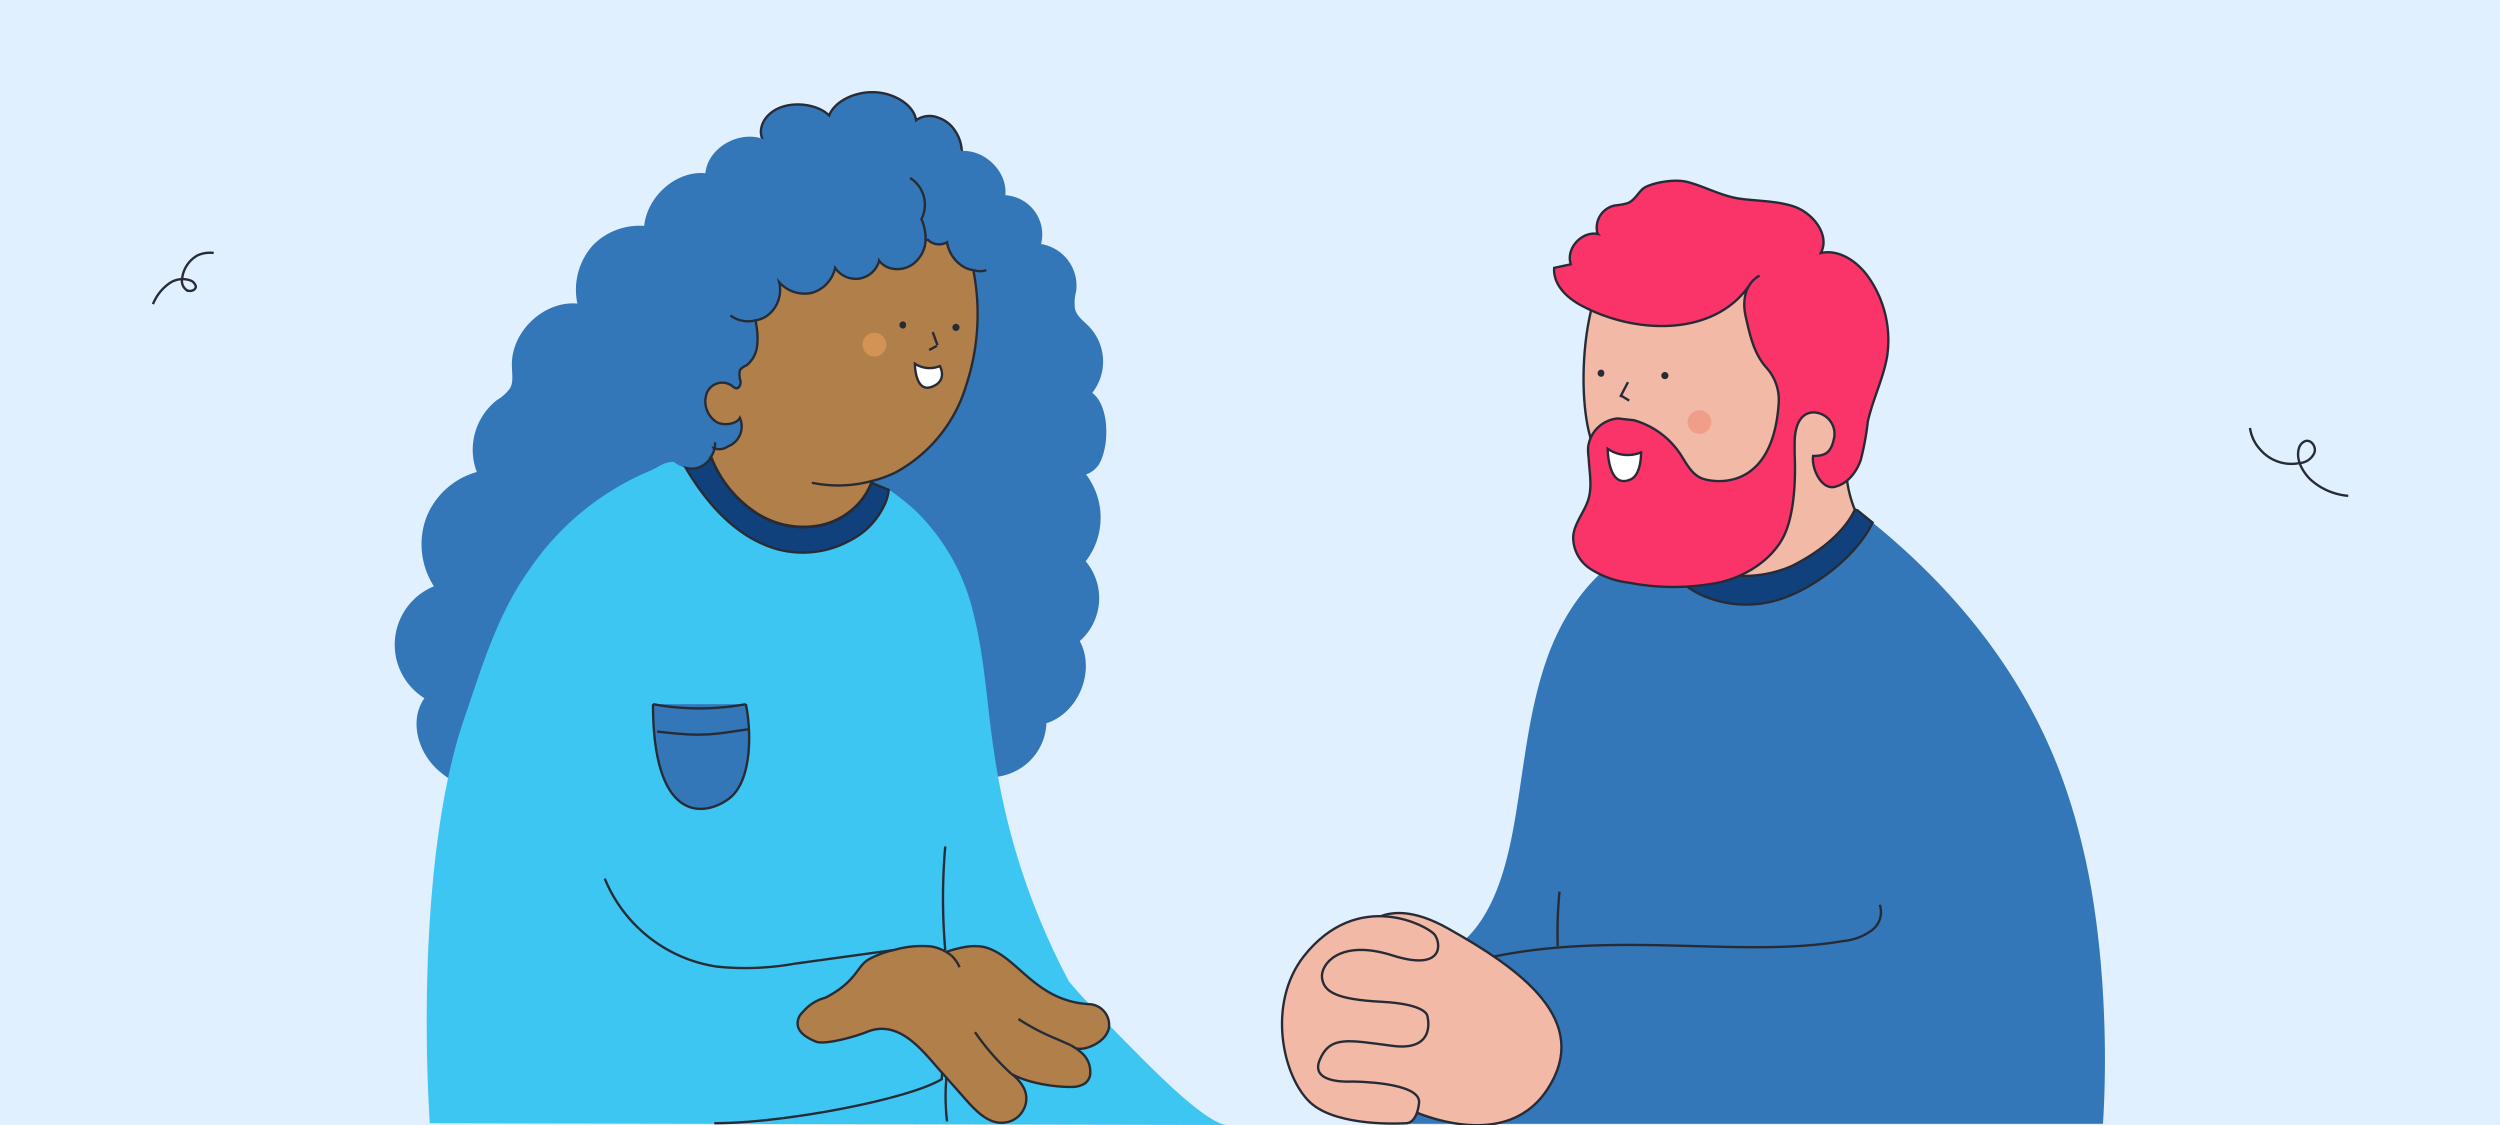 <svg id="Capa_2" data-name="Capa 2" xmlns="http://www.w3.org/2000/svg" viewBox="0 0 420 189"><rect x="0" y="0" width="420" height="189" fill="#333333" stroke="none"/><defs><style>.cls-1{fill:#e1f0ff;}.cls-2{fill:none;}.cls-11,.cls-14,.cls-15,.cls-2,.cls-3,.cls-5,.cls-6,.cls-7,.cls-9{stroke:#272b36;stroke-miterlimit:10;stroke-width:0.4px;}.cls-3,.cls-4{fill:#3377b8;}.cls-5{fill:#11417d;}.cls-6{fill:#46c8a0;}.cls-7{fill:#f2b9a7;}.cls-14,.cls-8{fill:#3dc6f2;}.cls-9{fill:#b17f49;}.cls-10{fill:#272b36;}.cls-11{fill:#fff;}.cls-12{fill:#d39354;}.cls-13{fill:#ef9e89;}.cls-15{fill:#fa3369;}</style></defs><rect class="cls-1" width="420" height="189" transform="translate(420 189) rotate(-180)"/><path class="cls-2" d="M394.5,83.3a10.7,10.7,0,0,1-6.4-2.8c-1.3-1.3-2.4-3.3-1.9-5.1a1.8,1.8,0,0,1,1.1-1.3c1-.3,1.9,1,1.5,2a2.9,2.9,0,0,1-2.5,1.7,6.9,6.9,0,0,1-6.6-2.3,6.7,6.7,0,0,1-1.7-3.6"/><path class="cls-2" d="M25.7,51.1a7.8,7.8,0,0,1,2.9-3.6,3.9,3.9,0,0,1,3.6-.3,1.6,1.6,0,0,1,.7.9c0,.7-1,1-1.6.6a1.9,1.9,0,0,1-.7-1.9,5.1,5.1,0,0,1,2.6-3.9,5,5,0,0,1,2.7-.4"/><path class="cls-3" d="M150.2,43.3c2.3,0,4.9-.1,6.7-1.1s2.6-3.2.8-4.2c2.6-.3,4.9-1.8,5.4-3.6s-.6-3.8-2.8-4.8a6.6,6.6,0,0,0,.1-7.7,5.3,5.3,0,0,0-2.7-2.1,3.9,3.9,0,0,0-3.8.4c-.3-2.4-3.4-4.5-6.8-4.7s-6.9,1.5-7.8,3.9c-1.8-1.8-5.6-2.4-8.3-1.3s-3.9,3.7-2.7,5.7c-3,.4-5.5,2.3-6,4.5s1.3,4.4,4,5.4Z"/><path class="cls-4" d="M230.7,188.8H353.3c.9-14.2,0-32.1-3.3-46-2.8-11.8-9.2-33.7-35.4-55-2.9,6.1-11.2,12.2-17.6,13.4a18.2,18.2,0,0,1-11.5-1.4c-3.3-1.7-6.9-5-8.4-8.5L274,92.6c-6.9,3.8-11.6,10.8-14.2,18.3s-3.5,15.3-4.7,23.1-2.9,18-8.8,23.7Z"/><path class="cls-5" d="M277.1,91.3c1.5,3.5,5.1,6.8,8.4,8.5a18.2,18.2,0,0,0,11.5,1.4c6.4-1.2,14.7-7.3,17.6-13.4L312,85.7h-.4a3.8,3.8,0,0,1-2.4,1.1l-1.3-.2h-.1a17.4,17.4,0,0,1-8.3,8.6,16.9,16.9,0,0,1-11.9.8c-2.8-.8-5.7-2.9-5.7-5.9v-.3l-.5.4A30.1,30.1,0,0,0,277.1,91.3Z"/><path class="cls-4" d="M109.4,38.1a11,11,0,0,0-9.7,3A11.2,11.2,0,0,0,97,51c-5.7-.5-11.2,4.8-11,10.5,0,1.3.3,2.6-.3,3.7a7,7,0,0,1-2.2,2,10.6,10.6,0,0,0-3.4,12.1A12.8,12.8,0,0,0,71.6,87a13,13,0,0,0,1.3,11.5,10.6,10.6,0,0,0-1.6,18.8c-2.6,3.7-1.1,9,2.2,12s7.6,4.3,11.9,5.4l16.7-14.3a60.1,60.1,0,0,1,11.9-8.8c4.5-2.5,10.1-4.3,12.2-9a15.6,15.6,0,0,0,1-6.4,90.8,90.8,0,0,0-15.9-50.7l2.5,1.1Z"/><path class="cls-4" d="M181.1,78.2a12,12,0,0,1,1.3,16.1,9.6,9.6,0,0,1-1,13.4c2.7,5-.2,12.1-5.6,13.8a9.4,9.4,0,0,1-5.1,8,9.7,9.7,0,0,1-9.6-.4.8.8,0,0,0,1.1-.4l-80.4-1.4c-1.3-1.6-3.4-2.3-5-3.6-3.8-3.1-4.9-13.3-1-16.4-3.3-1.6-1-7,0-9.2s3.5-4.2,6.4-6.3c-3-4.4-.8-11.4,4.2-13.2-1.6-4.7,1.3-10.6,6.1-12l25-14.9,53.6,7.1Z"/><path class="cls-6" d="M309.2,86.7a3.8,3.8,0,0,0,2.4-1.1l-2.5-.9-4.4-1.5-4.6-1.6-12.6,4.1-4.4,3.2-1,.7-.2.2v.3c0,3,2.9,5.1,5.7,5.9a16.9,16.9,0,0,0,11.9-.8,17.4,17.4,0,0,0,8.3-8.6h.1Z"/><path class="cls-2" d="M315.8,152a3.8,3.8,0,0,1-1.5,4.4,9.5,9.5,0,0,1-4.7,1.7c-16.5,2.9-37.7-1.7-58.6,2.6"/><path class="cls-2" d="M262,149.8a71.3,71.3,0,0,0-.3,9.2"/><path class="cls-7" d="M266.6,70.9a24.8,24.8,0,0,0,10.3,16.2,21,21,0,0,0,5,2.4v.6c0,3,2.9,5.1,5.7,5.9a20,20,0,0,0,13.4-.9c8.8-4.4,10.6-9.5,10.6-9.5l-.2-.5a20,20,0,0,1-.4-12.8h0l.7-13.3-9.1-12.9L288.5,41l-16.9,3.8-3.4,4.3C266,55.3,265.5,64.5,266.6,70.9Z"/><path class="cls-7" d="M228,157.6s3.4-8.3,15.3-1.6,24.4,15.4,16.6,27.1-24.9,2.5-24.9,2.5l-13.6-2.9L218,172.1l2.6-10.2Z"/><path class="cls-7" d="M236.2,188.7s-11.5.8-16.1-3.5-7.3-16.5-1.1-24.5c9.1-11.6,20.9-5.1,22-3.7s1.7,6.3-7.1,3.5-12.1,1.5-11.8,3.8,2.3,3.6,10,4,7.7,2.4,7.7,2.4,1.7,6-5.9,5-10.5-1.7-12.2,2.4,5.4,3.6,5.4,3.6,11.7,0,11.3,3.6S236.2,188.7,236.2,188.7Z"/><path class="cls-4" d="M92.2,71.9a7,7,0,0,0,8.2,2.2,7.1,7.1,0,0,0,5.3,4.2,6.9,6.9,0,0,0,6.3-2.4,5.2,5.2,0,0,0,1.2,1.7,5.4,5.4,0,0,0,2,1,4.3,4.3,0,0,0,1.6,0,4,4,0,0,0,2.6-1.8,3.8,3.8,0,0,0,.6-1.3v-.2h0a2.6,2.6,0,0,0,2.4-.3,3.6,3.6,0,0,0,2-4.8c-.6,1.2-3.2,1.4-4.2.5a4.1,4.1,0,0,1-1.3-4.8,2.8,2.8,0,0,1,4.4-.9c.9.7,1.3-.4,1.2-1a3.7,3.7,0,0,1-.1-1.8,2.3,2.3,0,0,1,1.1-.8,4.9,4.9,0,0,0,1.8-3.3,12.3,12.3,0,0,0-.2-3.8v-.5a4.5,4.5,0,0,0,1.8-.7,5.4,5.4,0,0,0,2.1-5.7,5.7,5.7,0,0,0,5.5,1.8,5.6,5.6,0,0,0,3.9-4.2,4.2,4.2,0,0,0,4.1,1.8,4.1,4.1,0,0,0,3.3-3c1.5,2,4.8,1.8,6.4-.1a5.2,5.2,0,0,0,1.4-3.4h.4a2.7,2.7,0,0,0,3.2.4,5.9,5.9,0,0,0,2.3,3.8,4.7,4.7,0,0,0,2.2.9v.4a38.2,38.2,0,0,1-1.3,19,24.7,24.7,0,0,1-11.9,14.6,20.3,20.3,0,0,1-3.9,1.4V81h-.1l2.9,1.2.4.2a42.3,42.3,0,0,1,4.1,3.3,4.7,4.7,0,0,0,5.2-2.7c3.6,1.9,6.3-1.7,6.3-1.7a6.2,6.2,0,0,0,6-2.7,4.6,4.6,0,0,0,6.7.1,4.2,4.2,0,0,0,6.8-1.2c1.5-3.2,1.4-9.4-1.4-11.5a8.5,8.5,0,0,0-.6-11.2c-.9-.9-2-1.7-2.3-2.9a7.6,7.6,0,0,1,.2-3,7.1,7.1,0,0,0-5.9-7.9,6.6,6.6,0,0,0-6-8.2c.4-4.1-3.7-7.9-7.7-7.4h.3a6.8,6.8,0,0,0-4.5-3.2c-1.8-.3-3.1-.3-5.7,1.4l.4,1.1c-.8-1.9-1.7-2.9-3.4-3.4a5.5,5.5,0,0,0-5.9,1.9,7.4,7.4,0,0,0-6.7-3.8,7.3,7.3,0,0,0-6.1,4.7c-4-2.9-10.6.1-11.1,5-5.5-.5-10.8,4.9-10.3,10.5a9,9,0,0,0-7.2,8.8,4.1,4.1,0,0,1-.2,1.9c-.4.9-1.5,1.1-2.5,1.5a9.2,9.2,0,0,0-5.6,8.6h0A8.6,8.6,0,0,0,92.2,71.9Z"/><path class="cls-8" d="M72.2,188.7l133.7.3c-4.4-.9-14.2-11.4-19.2-16.4l-3.7-3.9c-2.1-2.2-3.4-3.8-3.4-3.8A117.4,117.4,0,0,1,167.1,127c-1.3-8.1-1.6-16.5-3.7-24.5a35.2,35.2,0,0,0-9.6-16.7,42.3,42.3,0,0,0-4.1-3.3l-.4-.2a7.5,7.5,0,0,1-.9,2.9,12.5,12.5,0,0,1-5.4,5.5,16.5,16.5,0,0,1-12.3,1.6c-6.9-1.9-11.9-7.6-15.5-13.7a5.4,5.4,0,0,1-2-1c-1.7,0-2.4.8-4,1.5A45.8,45.8,0,0,0,88.8,95.9c-5.2,7.3-7.8,16-10.7,24.5C71.8,138.4,70.9,167.3,72.2,188.7Z"/><path class="cls-5" d="M115.2,78.6c3.6,6.1,8.6,11.8,15.5,13.7A16.5,16.5,0,0,0,143,90.7a12.5,12.5,0,0,0,5.4-5.5,7.5,7.5,0,0,0,.9-2.9l-2.9-1.2a11,11,0,0,1-2.3,3.7,12,12,0,0,1-6.2,3.5A14.5,14.5,0,0,1,126.7,86a19.7,19.7,0,0,1-7.2-9.1h-.1a4,4,0,0,1-2.6,1.8A4.3,4.3,0,0,1,115.2,78.6Z"/><path class="cls-9" d="M120,75.5a3.8,3.8,0,0,1-.6,1.3h.1a19.7,19.7,0,0,0,7.2,9.1,14.5,14.5,0,0,0,11.2,2.3,12,12,0,0,0,6.2-3.5,11,11,0,0,0,2.3-3.7h.1v-.2a20.3,20.3,0,0,0,3.9-1.4,24.7,24.7,0,0,0,11.9-14.6,38.2,38.2,0,0,0,1.3-19v-.4a4.7,4.7,0,0,1-2.2-.9,5.9,5.9,0,0,1-2.3-3.8,2.7,2.7,0,0,1-3.2-.4h-.4a5.2,5.2,0,0,1-1.4,3.4c-1.6,1.9-4.9,2.1-6.4.1a4.1,4.1,0,0,1-3.3,3,4.2,4.2,0,0,1-4.1-1.8,5.6,5.6,0,0,1-3.9,4.2,5.7,5.7,0,0,1-5.5-1.8,5.4,5.4,0,0,1-2.1,5.7,4.5,4.5,0,0,1-1.8.7v.5a12.3,12.3,0,0,1,.2,3.8,4.9,4.9,0,0,1-1.8,3.3,2.3,2.3,0,0,0-1.1.8,3.7,3.7,0,0,0,.1,1.8c.1.6-.3,1.7-1.2,1a2.8,2.8,0,0,0-4.4.9,4.1,4.1,0,0,0,1.3,4.8c1,.9,3.6.7,4.2-.5a3.6,3.6,0,0,1-2,4.8,2.6,2.6,0,0,1-2.4.3h0Z"/><path class="cls-2" d="M156.7,55.8l.8,2.2"/><path class="cls-2" d="M157.4,58.1l-1.3.7"/><path class="cls-10" d="M160.6,55.6a.6.6,0,0,0,0-1.2.6.6,0,1,0,0,1.2Z"/><path class="cls-10" d="M151.7,55.2c.7,0,.7-1.2,0-1.2a.6.6,0,1,0,0,1.2Z"/><path class="cls-11" d="M157.9,61.5a4.5,4.5,0,0,1-4.2-.4s0,4.9,2.8,3.9S157.9,61.5,157.9,61.5Z"/><path class="cls-2" d="M127,53.8a5,5,0,0,1-4.3-.8"/><path class="cls-2" d="M152.9,29.9a5.3,5.3,0,0,1,1.9,6.9,8.4,8.4,0,0,1,.7,3.5"/><path class="cls-2" d="M165.7,45.4a3.7,3.7,0,0,1-2.1,0"/><path class="cls-2" d="M120,75.5a2.5,2.5,0,0,0,.1-1.2"/><circle class="cls-12" cx="146.9" cy="57.9" r="2"/><circle class="cls-13" cx="285.5" cy="70.9" r="2"/><path class="cls-3" d="M125.3,118.3c.8,3.6,1.4,12.9-3,16s-12.6,3.5-12.6-16"/><path class="cls-2" d="M125.3,118.3a43.1,43.1,0,0,1-15.6,0"/><path class="cls-2" d="M125.8,122.5c-5.7.8-7.2,1.4-15.4.4"/><path class="cls-2" d="M158.8,142.2a101.1,101.1,0,0,0,0,17.4"/><path class="cls-2" d="M159,181a36.6,36.6,0,0,0,.1,7.4"/><path class="cls-14" d="M101.6,147.6a24.2,24.2,0,0,0,18.9,14.8,47.3,47.3,0,0,0,13-.5l16.7-2.3,2.1,4.4,6.7,7.4-.8,9.9c-5.3,3.3-26.3,7.4-38.2,7.4"/><path class="cls-9" d="M159.8,160.5a7.4,7.4,0,0,0-3.4-1.5,16.6,16.6,0,0,0-6.2.6,15.9,15.9,0,0,0-4.3,1.6c-2,1.2-2,3.7-7.2,6.4a7.3,7.3,0,0,0-3.8,2.4,2.6,2.6,0,0,0-.9,1.8c-.1,1.6,1.6,2.6,3.1,3.2s6.8-.9,8.7-1.7c5.7-2.2,9.8,4.1,12.8,7.3l3.8,4.3c1.7,1.9,3.8,4,6.3,3.7a4,4,0,0,0,3.2-2.1,3.9,3.9,0,0,0,0-3.9,6.9,6.9,0,0,0-2-2.2c3.2,1.8,8.2,2.3,10.5,2.2a4.2,4.2,0,0,0,1.9-.6,2.5,2.5,0,0,0,.8-1.2,4.2,4.2,0,0,0-1.6-4.1,9.1,9.1,0,0,0-1.6-1.1l.8.5c1.7.5,4.6-1,5.3-2.6a2.6,2.6,0,0,0,.3-.8,3.5,3.5,0,0,0-3.3-4c-8.9-.5-11.8-7.6-17-9.4-2.2-.8-4.8-.1-7,.6"/><path class="cls-2" d="M161.2,162.5a5.6,5.6,0,0,0-1.4-2"/><path class="cls-2" d="M171.1,171.2a37.8,37.8,0,0,0,6.3,3.3l2.5,1.1"/><path class="cls-2" d="M163.8,173.4a40.9,40.9,0,0,0,6.1,7"/><path class="cls-2" d="M146.5,80.8a21.6,21.6,0,0,1-10.1.3"/><path class="cls-2" d="M273.5,64.2l-1.3,2.5"/><path class="cls-2" d="M272.4,66.5l1.3.8"/><path class="cls-10" d="M269,63.3c.7,0,.7-1.2,0-1.2a.6.6,0,1,0,0,1.2Z"/><path class="cls-10" d="M279.7,63.7a.6.6,0,0,0,0-1.2.6.6,0,1,0,0,1.2Z"/><path class="cls-2" d="M281.9,89.5a21.3,21.3,0,0,0,9.4,1"/><path class="cls-15" d="M293.7,48.2c-5.9,8.2-18.5,8-27.5,3.4-2.7-1.3-5.3-3.6-5.1-6.6l2.8-.6c-.9-2.6,1.8-5.6,4.5-5.1a3.8,3.8,0,0,1,3-4.8,11.3,11.3,0,0,0,1.8-.3c1.2-.3,1.8-1.5,2.7-2.4s5.1-1.9,7.7-1.2,5,2,7.7,2.6,6.9.4,10.1,1.5,6.1,4.8,4.5,7.8c3.3-.7,6.5,1.7,8.3,4.5A18.4,18.4,0,0,1,317,60.1c-.7,3.7-2.4,7.1-3.2,10.7a46.6,46.6,0,0,1-1.2,6.5c-.7,2-2.2,4-4.4,4.5s-3.9-3.1-3.6-5.2c2,0,3-.5,3.5-2.9a3.6,3.6,0,0,0-2.6-4.3c-1.9-.5-4,.6-4,5.1v1.7c.2,4.2,0,10.7-2.1,14.4S293,97,288.6,97.9a39.3,39.3,0,0,1-14.9,0,15.3,15.3,0,0,1-6.3-2.2,6.3,6.3,0,0,1-3.1-5.6c.2-2.3,2-4.2,2.6-6.4s.1-4.5,0-6.7a10.9,10.9,0,0,1-.1-1.8,5.5,5.5,0,0,1,5-4.9h0l2.7.3a13.9,13.9,0,0,1,7.6,5.4c1.1,1.6,2,3.7,3.9,4.4s11.7,2.3,12.8-12.4a8.1,8.1,0,0,0-2.1-6.3c-2.1-2.4-2.7-5.4-3.4-8.4s0-5.7,2.3-7"/><path class="cls-11" d="M275.7,76a5.9,5.9,0,0,1-5.6-.6s0,6.7,3.7,5.2C275.8,79.9,275.7,76,275.7,76Z"/></svg>